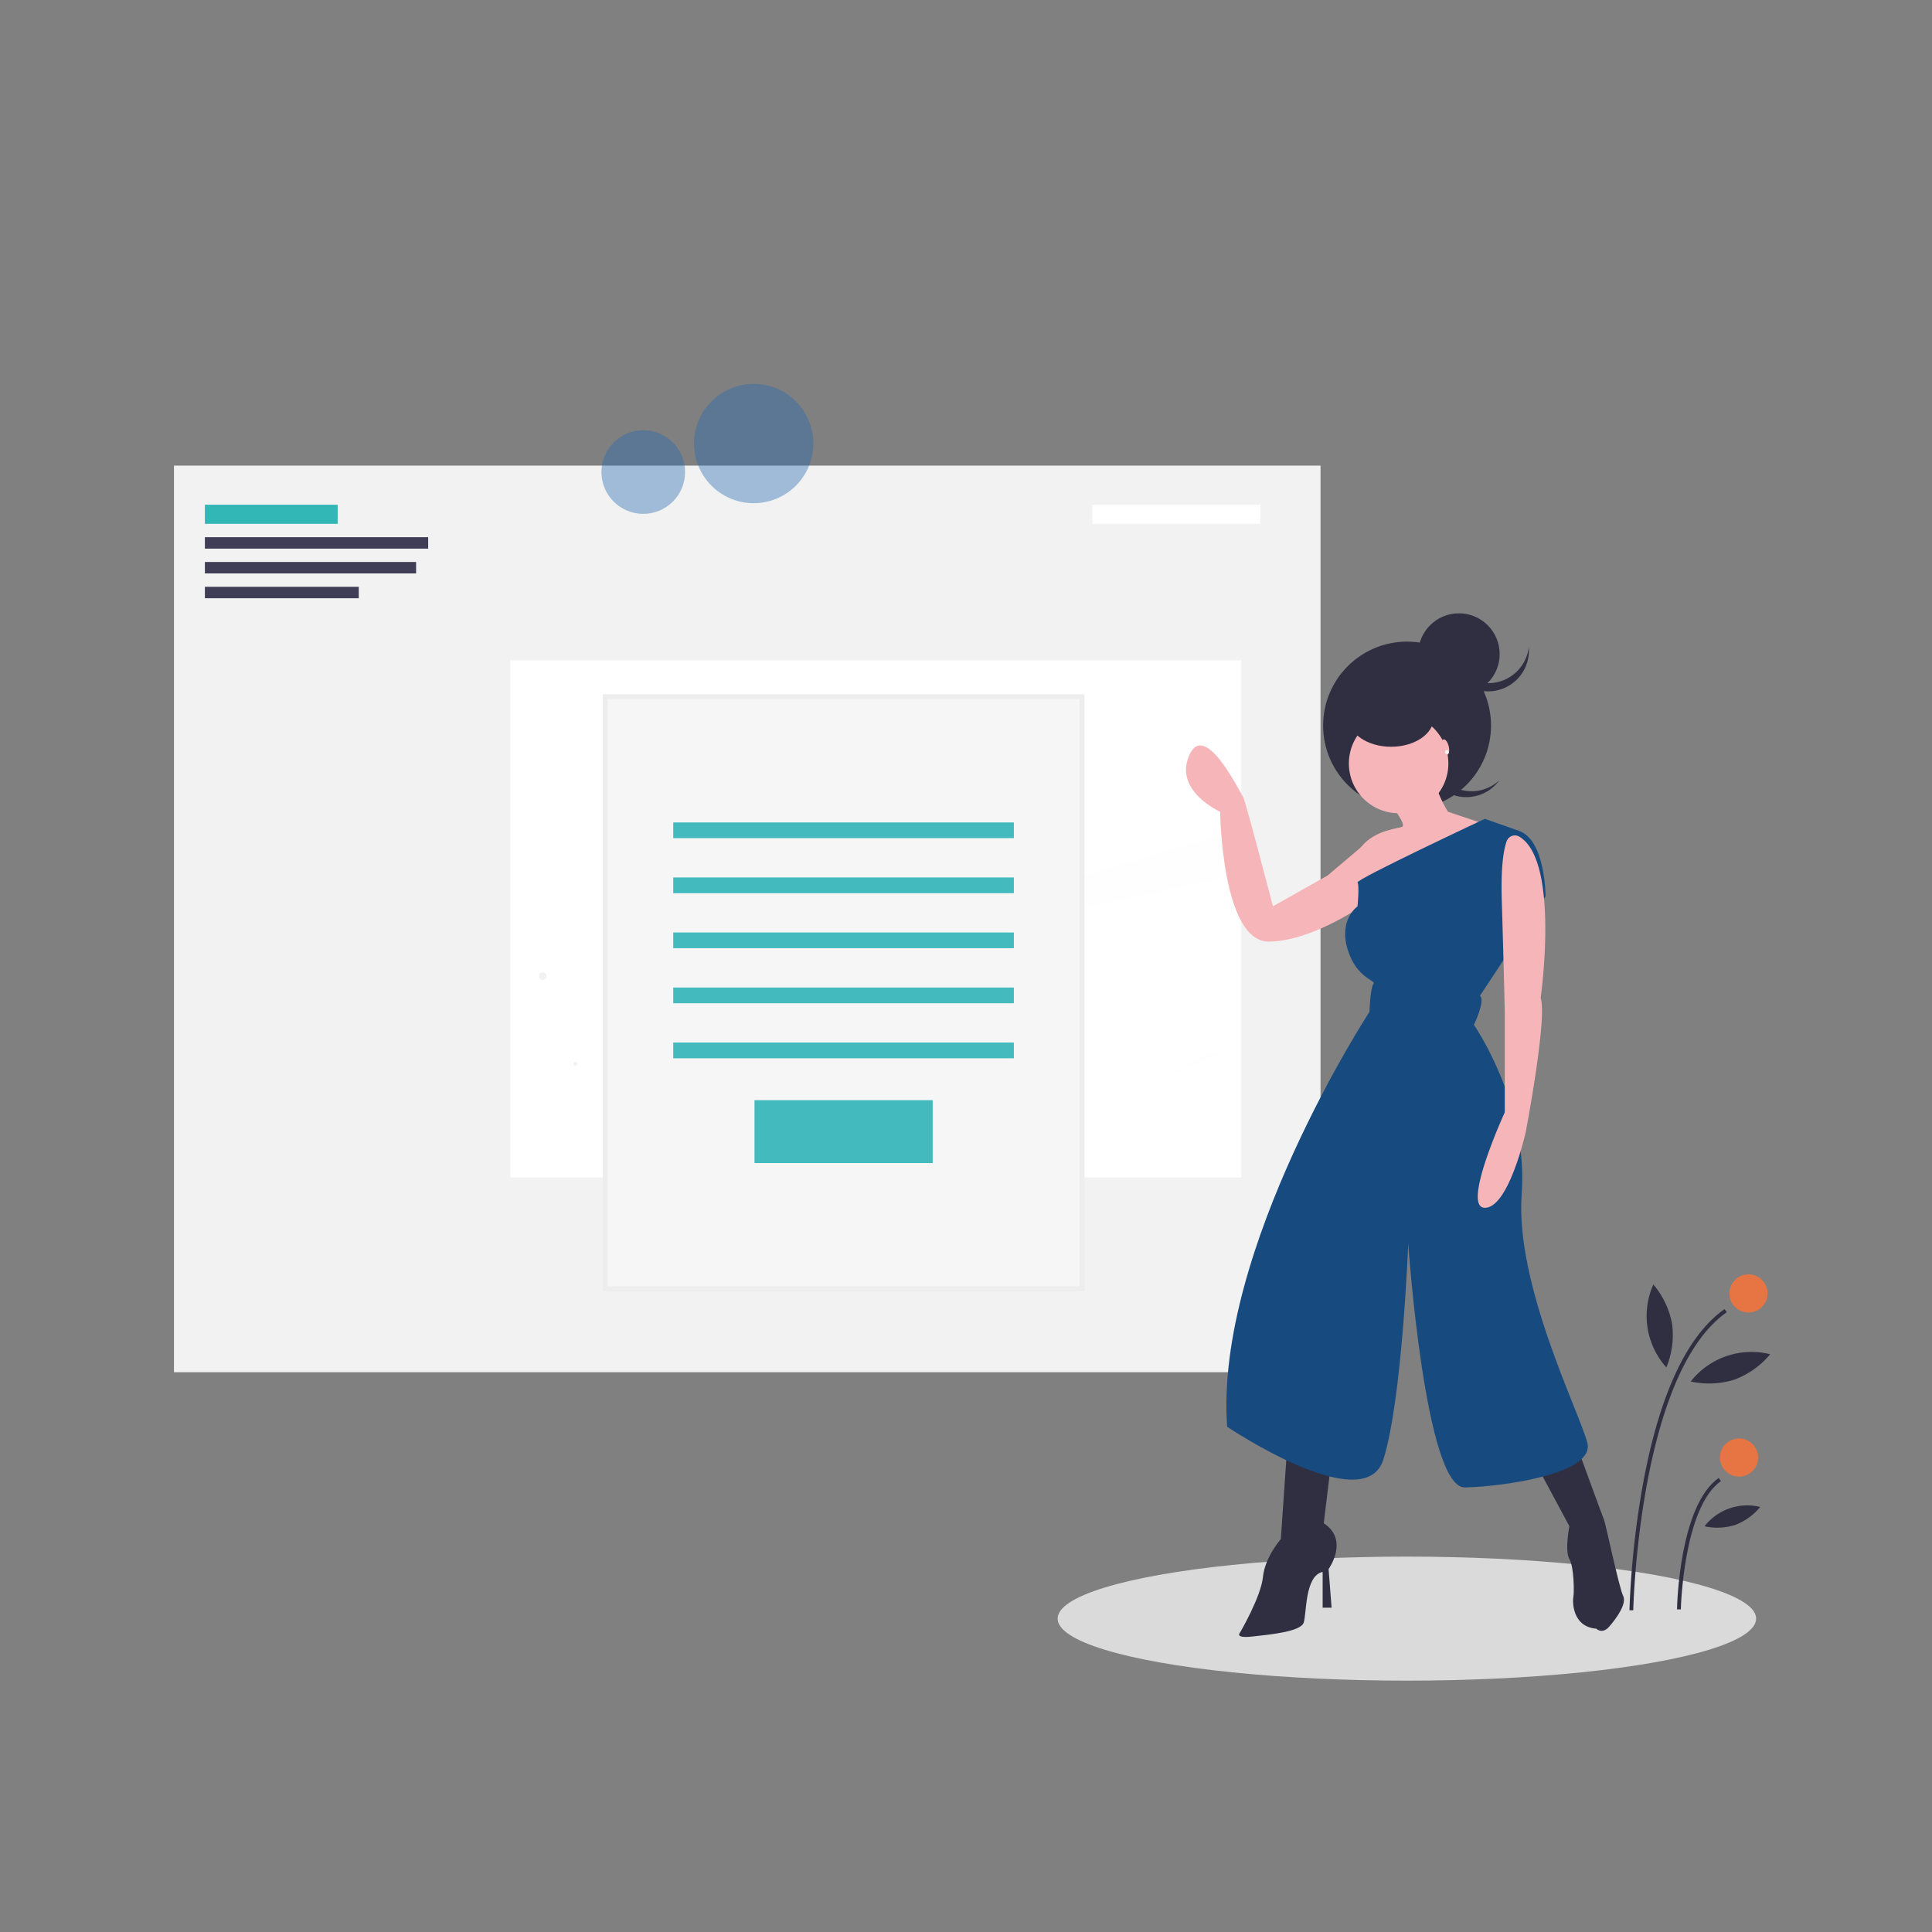 <?xml version="1.0" encoding="UTF-8"?> <svg xmlns="http://www.w3.org/2000/svg" id="Ebene_1" data-name="Ebene 1" viewBox="0 0 400 400"><rect x="0" y="0" width="400" height="400" fill="#808080" stroke="none"/><title>ilu</title><ellipse cx="291.28" cy="335.12" rx="72.31" ry="12.84" fill="#dadada"></ellipse><rect x="36.02" y="96.4" width="237.38" height="187.7" fill="#f2f2f2"></rect><rect x="42.42" y="104.5" width="27.49" height="3.95" fill="#32b6b6"></rect><rect x="226.17" y="104.5" width="34.77" height="3.95" fill="#fff"></rect><rect x="42.42" y="111.22" width="46.23" height="2.37" fill="#403e56"></rect><rect x="42.42" y="116.35" width="43.73" height="2.37" fill="#403e56"></rect><rect x="42.42" y="121.49" width="31.86" height="2.37" fill="#403e56"></rect><rect x="105.65" y="136.7" width="151.34" height="107.09" fill="#fff"></rect><path d="M299,161.61a8.43,8.43,0,0,1-1-11.37,5.78,5.78,0,0,0-.49.5,8.44,8.44,0,1,0,12.51,11.32h0c.16-.18.31-.36.45-.55A8.42,8.42,0,0,1,299,161.61Z" fill="#302f42"></path><circle cx="291.32" cy="150.22" r="17.38" fill="#302f42"></circle><path d="M283.72,174.67l.52-1.34-9.37,7.93-11.33,6.38s-5.77-22.24-6.18-22.66-7.83-16.06-11.13-8.65,6.39,11.74,6.39,11.74.31,27.09,10.2,26.89,22.14-9.17,22.35-10S283.72,174.67,283.72,174.67Z" fill="#f6b6b9"></path><path d="M266.42,300.74l-1.24,17.92s-3.29,3.71-3.7,7.83S256.74,338,256.74,338s-1.24,1.24,2.47.83,10.09-1,10.71-2.89.21-9.68,3.92-10.5v7.41h1.85l-.62-8s4.33-6-1-9.48l1.65-13.59Z" fill="#302f42"></path><path d="M317.51,302.18l7.41,13.8s-1,5.15,0,6.8,1,7.21.83,7.83-.41,6.18,4.74,6.59c0,0,1.23,1.24,2.67-.41s3.71-4.74,2.89-6.39-3.71-15.24-3.92-15.65S326,298.06,326,298.06Z" fill="#302f42"></path><circle cx="289.57" cy="158.07" r="10.3" fill="#f6b6b9"></circle><path d="M288.46,167.25s2.68,3.5,1.86,3.91-5.57.62-8.45,4.12,3.5,12.36,3.5,12.36l24.31-16.27-9.89-3.3s-3.22-5-3-8.93Z" fill="#f6b6b9"></path><path d="M314.42,172l-7-2.47s-26.78,12.56-26.36,13.18,0,4.94,0,4.94-3.92,2.68-2.06,8.86,6,6.39,5.35,7.21-.82,5.77-.82,5.77-32.14,49.23-29.46,85.9c0,0,28.43,19.16,32.34,6.8s5.15-44.7,5.15-44.7,3.5,50.67,11.74,50.47,27-2.89,25.34-9.27-15-32.76-13.59-51.5-9.89-35-9.89-35,2.47-5.15,1.23-6l13.6-20.6S320,173.84,314.42,172Z" fill="#174b7f"></path><path d="M314.52,173.2a1.8,1.8,0,0,0-2.45.69,2.39,2.39,0,0,0-.13.28c-.62,1.7-1.25,5.26-1,12.65.41,13.6.61,22.87.61,22.87v20.6s-9.06,19.77-4.12,19.77,8.45-15.65,8.45-15.65,4.53-23.69,3.09-27.81C319,206.6,323,178.13,314.52,173.2Z" fill="#f6b6b9"></path><ellipse cx="288.01" cy="148.58" rx="8.84" ry="6.03" fill="#302f42"></ellipse><circle cx="302.05" cy="135.42" r="8.44" fill="#302f42"></circle><path d="M308.08,141.44a8.43,8.43,0,0,1-8.41-7.73c0,.23,0,.46,0,.7a8.44,8.44,0,1,0,16.87,0h0c0-.24,0-.47,0-.7A8.43,8.43,0,0,1,308.08,141.44Z" fill="#302f42"></path><ellipse cx="299.25" cy="154.67" rx="0.72" ry="1.65" transform="translate(-27.75 73.75) rotate(-13.43)" fill="#f6b6b9"></ellipse><circle cx="299.56" cy="155.7" r="0.41" fill="#f2f2f2"></circle><circle cx="136.87" cy="180.37" r="0.79" fill="#f2f2f2"></circle><circle cx="112.37" cy="202.1" r="0.79" fill="#f2f2f2"></circle><circle cx="126.99" cy="189.46" r="0.4" fill="#f2f2f2"></circle><circle cx="167.69" cy="224.23" r="0.4" fill="#f2f2f2"></circle><circle cx="209.97" cy="217.91" r="0.4" fill="#f2f2f2"></circle><circle cx="203.65" cy="250.7" r="0.4" fill="#f2f2f2"></circle><circle cx="193.38" cy="177.6" r="0.4" fill="#f2f2f2"></circle><circle cx="184.29" cy="201.71" r="0.4" fill="#f2f2f2"></circle><circle cx="119.09" cy="220.28" r="0.4" fill="#f2f2f2"></circle><circle cx="130.94" cy="243.99" r="0.4" fill="#f2f2f2"></circle><circle cx="157.02" cy="211.19" r="0.4" fill="#f2f2f2"></circle><circle cx="223.01" cy="172.86" r="0.4" fill="#f2f2f2"></circle><circle cx="177.57" cy="243.2" r="0.4" fill="#f2f2f2"></circle><circle cx="223.41" cy="189.85" r="0.4" fill="#f2f2f2"></circle><polygon points="252.65 172.93 252.65 181.92 146.35 204.47 252.65 172.93" fill="#f2f2f2" opacity="0.1" style="isolation:isolate"></polygon><polygon points="194.96 211.19 170.06 223.04 194.96 212.37 194.96 211.19" fill="#f2f2f2" opacity="0.1" style="isolation:isolate"></polygon><polygon points="252.65 218.02 234.47 225.81 252.65 217.16 252.65 218.02" fill="#f2f2f2" opacity="0.1" style="isolation:isolate"></polygon><circle cx="156.04" cy="91.83" r="12.35" fill="#2369b2" opacity="0.4" style="isolation:isolate"></circle><circle cx="133.18" cy="97.73" r="8.66" fill="#2369b2" opacity="0.4" style="isolation:isolate"></circle><path d="M338.15,333.39h-.79a184.24,184.24,0,0,1,2.81-26.2c3.41-18.52,9.1-30.69,16.89-36.16l.45.65C339.31,284.44,338.16,332.9,338.15,333.39Z" fill="#302f42"></path><path d="M348,333.2h-.79c0-.88.51-21.51,8.63-27.21l.46.65C348.53,312.1,348,333,348,333.2Z" fill="#302f42"></path><circle cx="362.01" cy="267.79" r="3.95" fill="#e77543"></circle><circle cx="360.05" cy="301.77" r="3.95" fill="#e77543"></circle><path d="M346.19,274.11a17.58,17.58,0,0,1-1.19,9,15.95,15.95,0,0,1-2.69-17.17A17.54,17.54,0,0,1,346.19,274.11Z" fill="#302f42"></path><path d="M359.11,285.63a17.53,17.53,0,0,1-9.06.39,16,16,0,0,1,16.45-5.64A17.59,17.59,0,0,1,359.11,285.63Z" fill="#302f42"></path><path d="M359.25,315.72a12.32,12.32,0,0,1-6.35.28,11.22,11.22,0,0,1,11.53-4A12.24,12.24,0,0,1,359.25,315.72Z" fill="#302f42"></path><rect x="125.29" y="144.24" width="98.73" height="122.6" fill="#f6f6f6" stroke="#ededed" stroke-miterlimit="10"></rect><rect x="139.39" y="170.28" width="70.52" height="3.25" fill="#42babe"></rect><rect x="139.39" y="181.67" width="70.52" height="3.26" fill="#42babe"></rect><rect x="139.39" y="193.06" width="70.52" height="3.25" fill="#42babe"></rect><rect x="139.39" y="204.46" width="70.52" height="3.25" fill="#42babe"></rect><rect x="139.39" y="215.85" width="70.52" height="3.26" fill="#42babe"></rect><rect x="156.21" y="227.78" width="36.89" height="13.02" fill="#42babe"></rect></svg> 